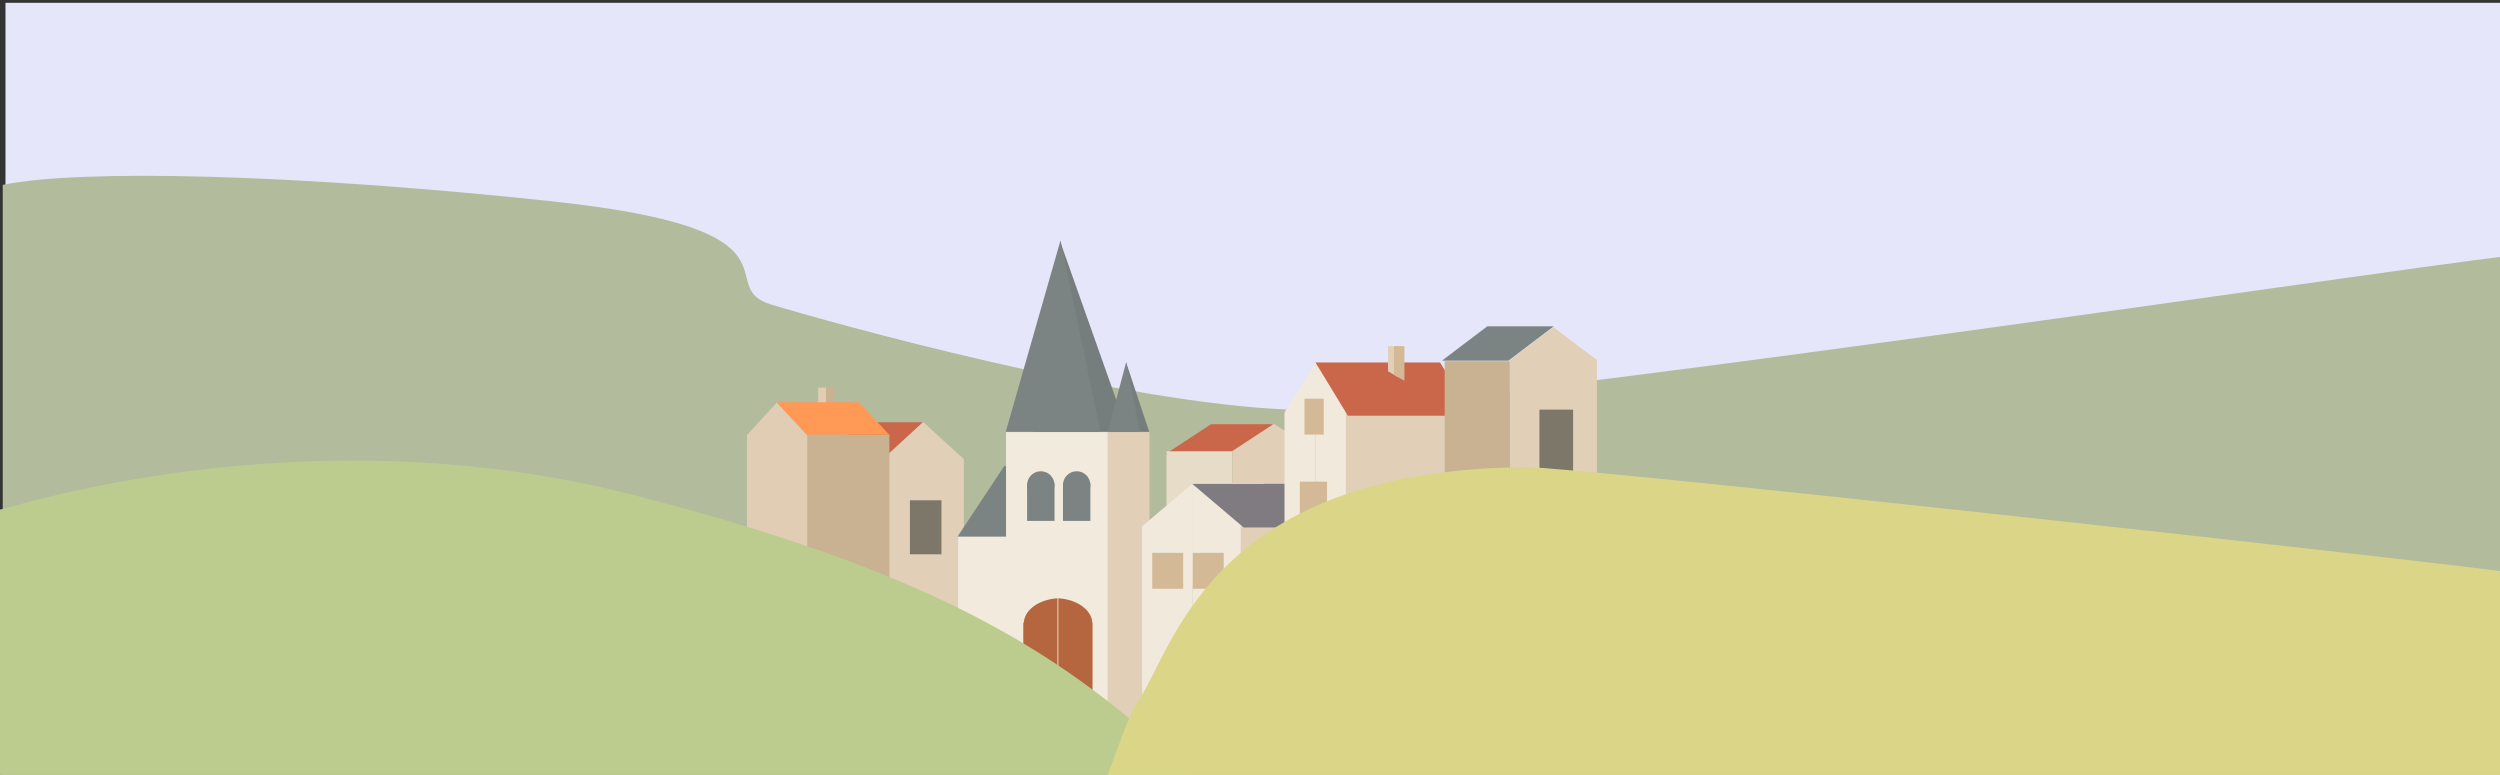 <svg xmlns:rdf="http://www.w3.org/1999/02/22-rdf-syntax-ns#" xmlns="http://www.w3.org/2000/svg" height="100%" width="100%" version="1.1" xmlns:cc="http://creativecommons.org/ns#" xmlns:dc="http://purl.org/dc/elements/1.1/" viewBox="0 0 913 283">
	<rect x="0" y="0" width="913" height="283" fill="#333333" stroke="none"/>
	<rect height="283.7" width="913.6" y="1.016" x="2" fill="#e6e6fa"/>
	<path fill="#b2bc9d" d="m202.3 73.59c-95.4-10.22-173.4-11.85-201.3-6.08v217.8h914.6v-191.8c-49.5 5.79-395.2 57.6-443.9 56.1-62-2.1-168.3-31.8-190.1-38.4-21.9-6.6 16.1-27.38-79.3-37.6z"/>
	<path fill="#e1cfb7" d="m450.1 164l14.9-9.3 14.9 9.3v52.5h-29.8z"/>
	<rect transform="matrix(1 0 -.837 .548 0 0)" height="19.99" width="22.73" y="282.7" x="678.9" fill="#ca664a"/>
	<rect height="19.73" width="11.52" y="183.3" x="460.2" fill="#7c7769"/>
	<rect height="49.07" width="23.99" y="164.8" x="426" fill="#e7dcc7"/>
	<path fill="#e1cfb7" d="m322.2 167.7l14.9-13.6 14.9 13.6v77.1h-29.8z"/>
	<rect transform="matrix(1 0 -.736 .677 0 0)" height="22.73" width="22.73" y="227.8" x="481.9" fill="#ca664a"/>
	<rect height="19.73" width="11.52" y="182.7" x="332.3" fill="#7c7769"/>
	<rect height="73.53" width="30" y="158.7" x="294.8" fill="#c9b291"/>
	<path fill="#e0cdb4" d="m272.8 158.9l11-12 11 12v59.8h-22z"/>
	<rect height="6.55" width="3" y="141.6" x="298.8" fill="#e0cdb4"/>
	<rect height="6.55" width="3" y="141.6" x="301.7" fill="#c9b291"/>
	<rect transform="matrix(1 0 .681 .732 0 0)" height="16.16" width="30.11" y="200.7" x="146.9" fill="#ff9955"/>
	<rect height="36.93" width="20.2" y="195.8" x="349.9" fill="#f1eadd"/>
	<rect transform="matrix(1 0 -.552 .834 0 0)" height="30.86" width="26.83" y="204.1" x="479.4" fill="#7b8383"/>
	<rect height="111.4" width="37.88" y="157.8" x="367.4" fill="#f1eadd"/>
	<rect height="13.73" width="10" y="176.5" x="375.1" fill="#7b8383"/>
	<circle cy="177.1" cx="380.1" r="5" fill="#7b8383"/>
	<rect height="13.73" width="10" y="176.5" x="388.2" fill="#7b8383"/>
	<circle cy="177.1" cx="393.2" r="5" fill="#7b8383"/>
	<path fill="#b5663e" d="m386.2 218.5a13.59 9.259 0 0 0 -12.3 8.9h-.2v25.4h12.5v-34.3z"/>
	<path fill="#b5663e" d="m386.5 218.5a13.59 9.259 0 0 1 12.4 8.9h.1v25.4h-12.5v-34.3z"/>
	<rect height="121.8" width="15.31" y="157.8" x="404.5" fill="#e1cfb7"/>
	<path fill="#757d7d" d="m387.3 88.58l24.5 69.12h-34.6z"/>
	<path fill="#7b8383" d="m387.3 87.78l14.6 69.92h-34.6z"/>
	<path fill="#757d7d" d="m411.3 132.5l8.4 25.2h-11.8z"/>
	<path fill="#7b8383" d="m411.3 132.2l5 25.5h-11.8z"/>
	<rect height="72.06" width="26.16" y="176.4" x="435.4" fill="#f0e9dc"/>
	<rect height="41.67" width="72.62" y="192" x="453.1" fill="#e1cfb7"/>
	<rect transform="matrix(1 0 .762 .647 0 0)" height="24.64" width="72.1" y="273.1" x="227.3" fill="#807b81"/>
	<path fill="#f0e9dc" d="m435.4 176.5v-.1zm0 .2l-18.3 15.5v61.5h18.3z"/>
	<rect height="13.12" width="11.3" y="201.9" x="435.6" fill="#d4b997"/>
	<rect height="63.25" width="16.26" y="132.4" x="480.5" fill="#f0e9dc"/>
	<rect height="57.64" width="43.54" y="147.9" x="491.5" fill="#e1cfb7"/>
	<rect transform="matrix(1 0 .52 .854 0 0)" height="22.78" width="45.51" y="155" x="399.8" fill="#ca674b"/>
	<path fill="#e1cfb7" d="m506.9 126.4v9.2l3.8 2.2v-11.4h-3.8z"/>
	<path fill="#d4b997" d="m509.1 126.4v10.5l3.5 2h.3v-12.5h-3.8z"/>
	<path fill="#f0e9dc" d="m480.5 132.5v-.1zm0 .2l-11.4 17.9v71.1h11.4z"/>
	<rect height="13.12" width="7.022" y="145.6" x="476.4" fill="#d4b997"/>
	<rect height="37.47" width="9.937" y="175.9" x="474.7" fill="#d4b997"/>
	<rect height="13.12" width="11.3" y="201.9" x="420.8" fill="#d4b997"/>
	<path fill="#bccc8f" d="m231 180.7c-120.6-30.9-228.1 5.3-231 5.4v99.2h438.6c-46-42.4-87-73.7-207.6-104.6z"/>
	<path fill="#e1cfb7" d="m551.4 131.5l15.9-12 15.9 12v67.9h-31.8z"/>
	<rect height="25.55" width="12.3" y="149.6" x="562.2" fill="#7c7769"/>
	<rect height="64.2" width="23.79" y="131.9" x="527.6" fill="#c9b291"/>
	<rect transform="matrix(1 0 -.797 .604 0 0)" height="20.78" width="24.27" y="197.3" x="700.4" fill="#7b8383"/>
	<path fill="#dbd687" d="m557.5 170.6c-118 .9-129.2 68.9-142.8 86.8-1.7 2.2-6.2 15-11 27.9h514.9v-76c-24.3-3.7-342.5-38.8-361.1-38.7z"/>
</svg>
